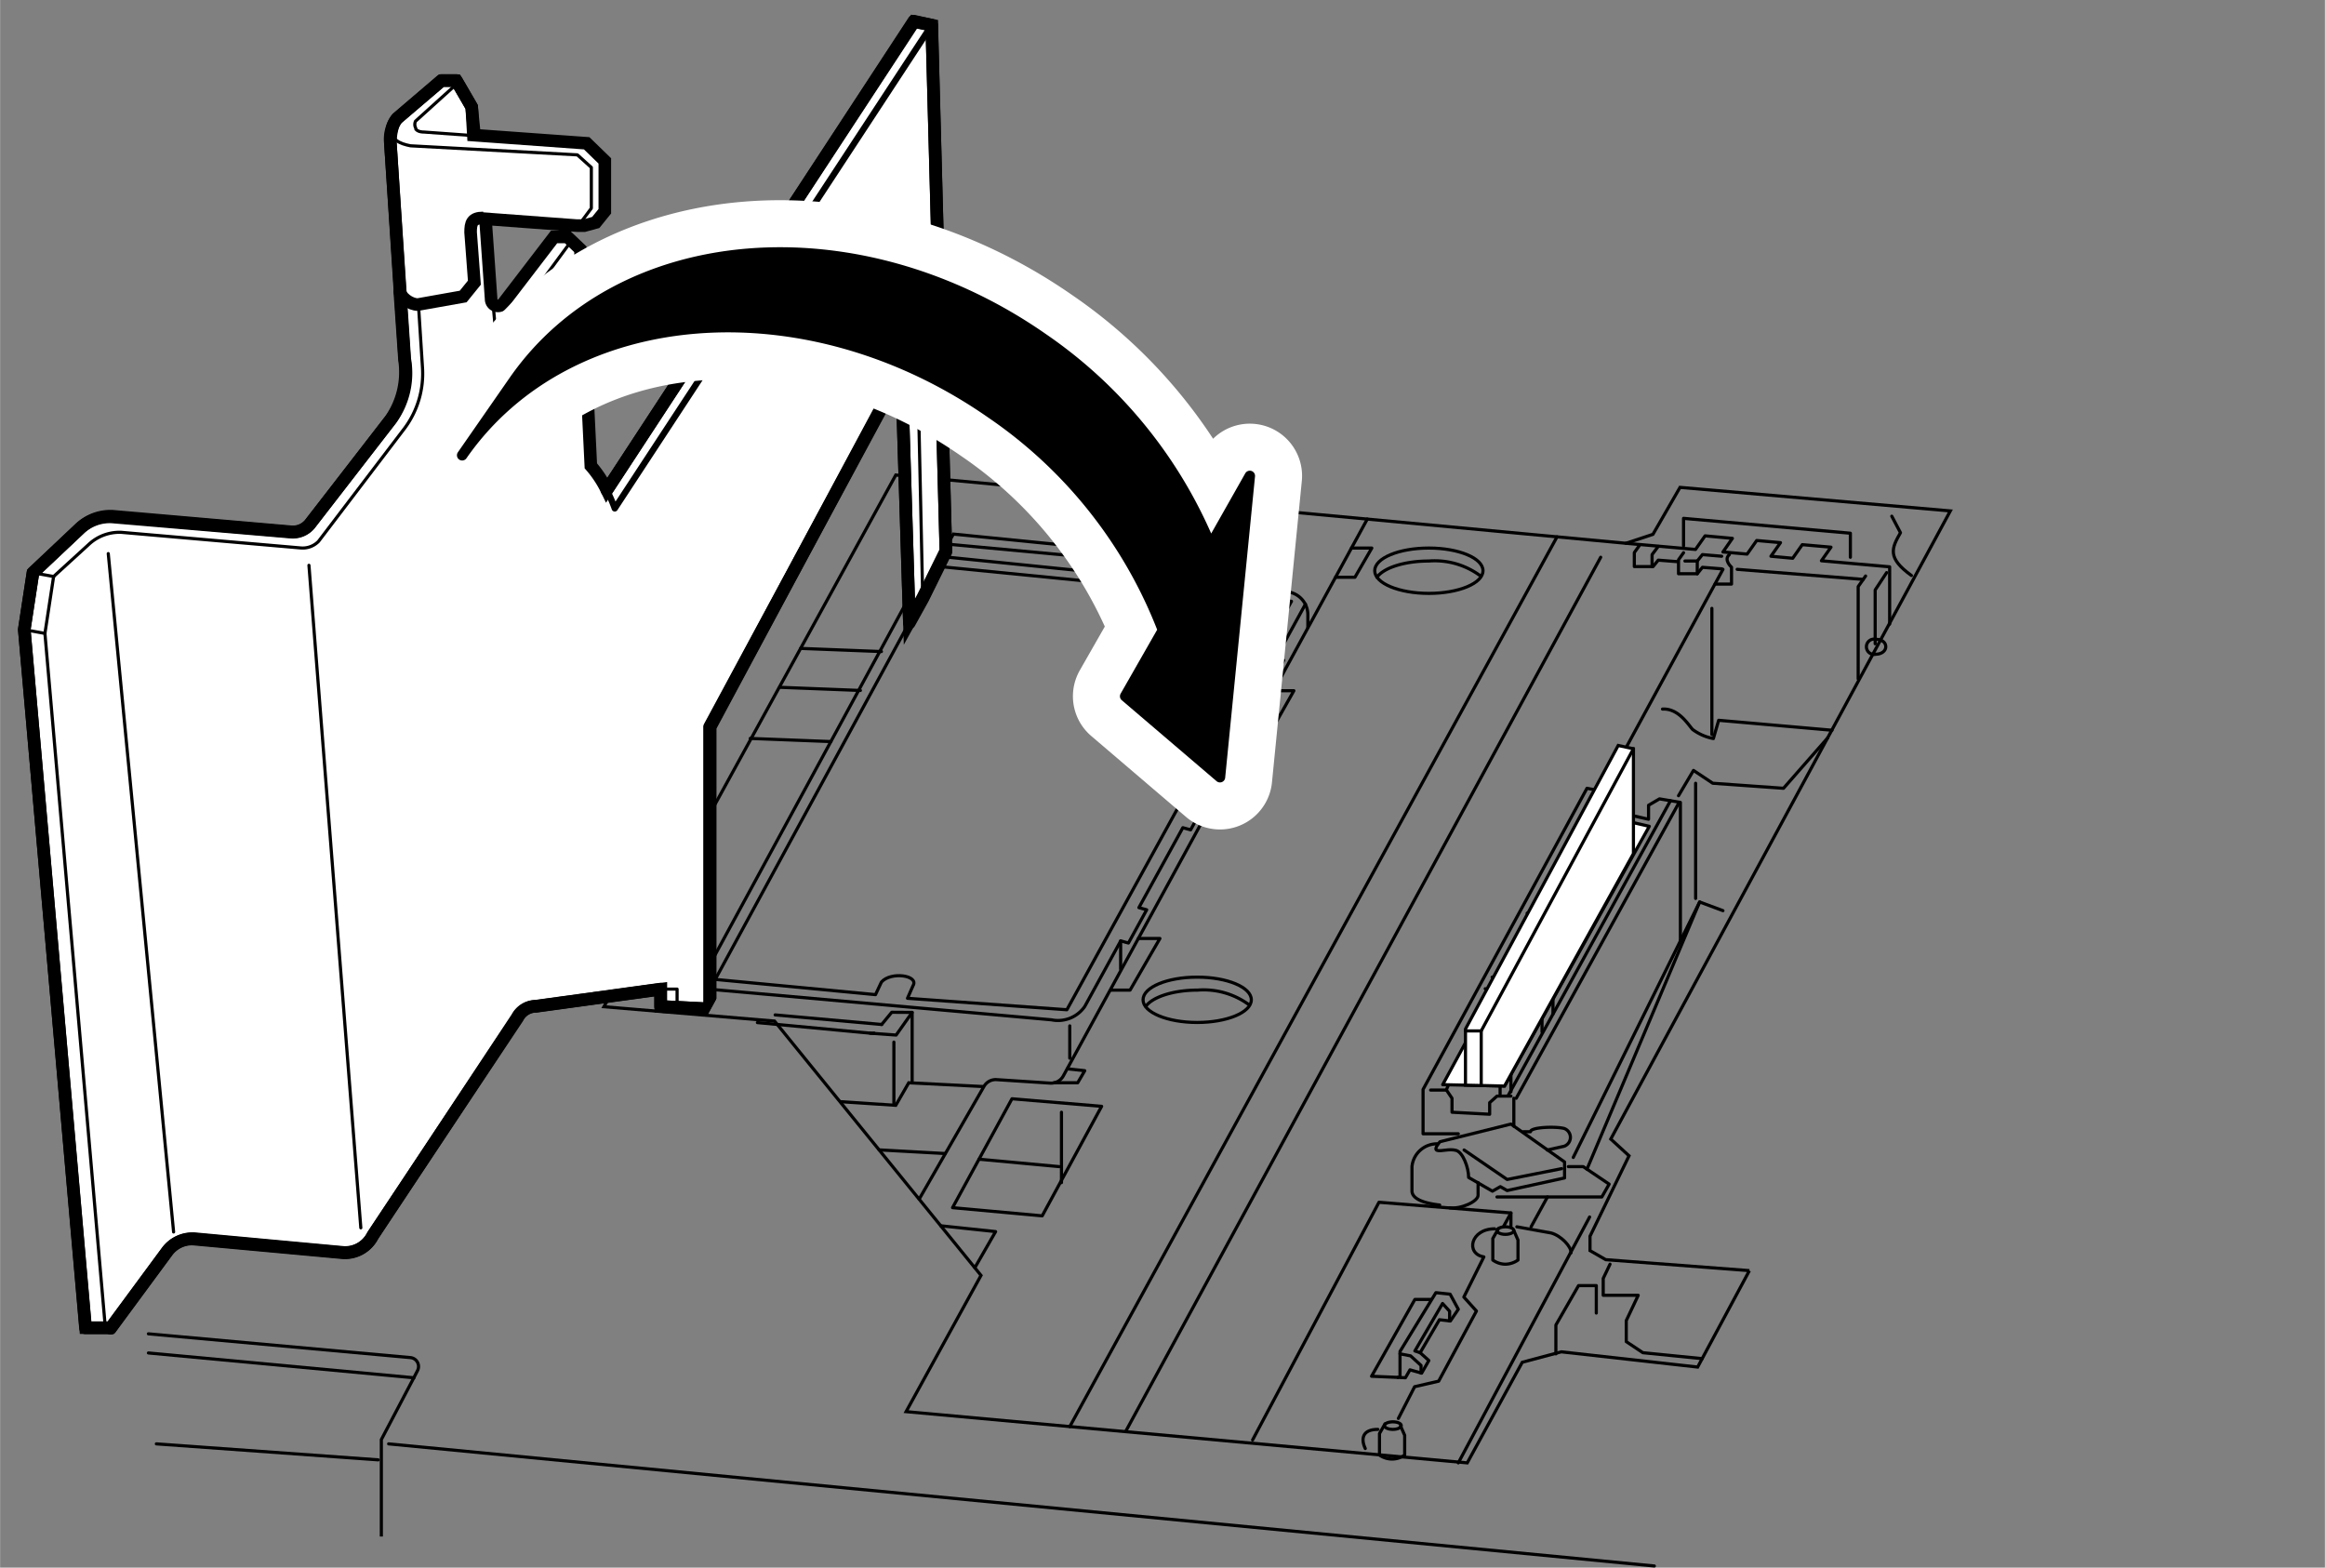 <svg id="レイヤー_1" data-name="レイヤー 1" xmlns="http://www.w3.org/2000/svg" xmlns:xlink="http://www.w3.org/1999/xlink" width="65.14mm" height="43.92mm" viewBox="0 0 184.65 124.51"><rect x="0" y="0" width="184.65" height="124.51" fill="#808080" stroke="none"/><defs><style>.cls-1,.cls-10,.cls-2,.cls-3,.cls-8,.cls-9{fill:none;}.cls-10,.cls-12,.cls-2,.cls-3,.cls-4,.cls-5,.cls-7,.cls-8,.cls-9{stroke:#000;}.cls-10,.cls-11,.cls-12,.cls-2,.cls-4,.cls-9{stroke-linecap:round;stroke-linejoin:round;}.cls-2,.cls-3,.cls-4,.cls-5{stroke-width:0.25px;}.cls-3,.cls-5,.cls-7,.cls-8{stroke-miterlimit:10;}.cls-4,.cls-5,.cls-7{fill:#fff;}.cls-6{clip-path:url(#clip-path);}.cls-9{stroke-width:0.5px;}.cls-11{stroke:#fff;stroke-width:8.3px;}.cls-12{stroke-width:0.83px;}</style><clipPath id="clip-path"><polyline class="cls-1" points="13.78 101.49 6.32 108.52 0 68.76 0 47.24 15.58 23.57 23.69 10.98 38.53 3 61.15 7.49 66.79 1 82.8 0.95 82.8 32.06 49.19 93.38 34.83 102.67 14.72 102.03"/></clipPath></defs><path class="cls-2" d="M32.86,109.43l.31-.6a.71.71,0,0,0-.56-1l-20.83-1.89"/><polyline class="cls-3" points="30.28 122.04 30.28 114.34 32.86 109.43"/><line class="cls-2" x1="131.39" y1="124.38" x2="30.86" y2="114.68"/><line class="cls-2" x1="12.41" y1="114.68" x2="30.03" y2="115.95"/><line class="cls-2" x1="32.86" y1="109.43" x2="11.78" y2="107.46"/><polyline class="cls-3" points="138.94 100.92 134.83 108.58 124 107.37 120.9 108.2 116.53 116.19 71.96 112.12 77.91 101.3 61.51 81.1 47.96 79.96 71.14 37.73 129.13 43.15 131.28 42.44 133.43 38.71 154.9 40.58 127.93 90.47 129.38 91.8 126.28 98.19 126.28 99.33 127.53 100.05 138.94 100.92"/><path class="cls-2" d="M108.59,41.23,84.45,85.45a1.11,1.11,0,0,1-1,.58l-4.31-.28a1.07,1.07,0,0,0-1,.55L73,95.24"/><polygon class="cls-2" points="80.37 87.27 87.49 87.87 82.77 96.57 75.65 95.92 80.37 87.27"/><polyline class="cls-2" points="74.72 97.36 79.07 97.82 77.42 100.69"/><line class="cls-2" x1="84.96" y1="113.31" x2="123.66" y2="42.64"/><line class="cls-2" x1="89.39" y1="113.71" x2="127.13" y2="44.26"/><line class="cls-2" x1="127.39" y1="62.61" x2="136.84" y2="45.22"/><polyline class="cls-2" points="120 97.36 120 96.34 109.52 95.49 99.48 114.37"/><path class="cls-2" d="M99.38,79.41c0,1-1.93,1.8-4.3,1.8s-4.3-.8-4.3-1.8,1.92-1.8,4.3-1.8S99.38,78.41,99.38,79.41Z"/><path class="cls-2" d="M91,79.93c.53-.74,2.17-1.29,4.12-1.29a6.07,6.07,0,0,1,4,1.11"/><path class="cls-2" d="M117.78,45.33c0,1-1.93,1.8-4.3,1.8s-4.3-.8-4.3-1.8,1.92-1.8,4.3-1.8S117.78,44.33,117.78,45.33Z"/><path class="cls-2" d="M109.36,45.85c.53-.75,2.17-1.29,4.12-1.29a6.07,6.07,0,0,1,4,1.11"/><path class="cls-2" d="M120.23,97.74c0,.16-.3.3-.67.3s-.67-.14-.67-.3.3-.3.67-.3S120.23,97.57,120.23,97.74Z"/><path class="cls-2" d="M119,97.6l-.44.77v1.71a1.74,1.74,0,0,0,1,.33,1.79,1.79,0,0,0,1-.33V98.49l-.33-.75"/><path class="cls-2" d="M111.29,113.23c0,.16-.3.3-.67.3s-.67-.14-.67-.3.3-.3.67-.3S111.29,113.06,111.29,113.23Z"/><path class="cls-2" d="M110,113.09l-.44.77v1.71a1.74,1.74,0,0,0,2,0V114l-.33-.75"/><path class="cls-2" d="M108.43,115.05c-.37-.79-.22-1.52,1-1.52"/><path class="cls-2" d="M111.06,112.66l1.29-2.52,1.91-.44,3-5.57-1-1.11,1.59-3.19c-1.48-.25-1.06-2.23.86-2.23"/><line class="cls-2" x1="120" y1="96.34" x2="119.4" y2="97.44"/><polyline class="cls-2" points="111.02 109.4 108.93 109.31 112.37 103.21 113.64 103.21"/><polyline class="cls-2" points="111.19 109.41 111.19 107.34 114.04 102.67 115.17 102.79 115.82 103.99 115.19 104.92 114.32 104.82 112.79 107.44 113.48 108.06 112.91 109.06 111.98 108.8 111.62 109.43 111.02 109.4"/><polyline class="cls-2" points="115.13 104.92 115.13 104.15 114.57 103.53 112.37 107.3 112.79 107.44"/><polyline class="cls-2" points="111.19 107.53 112.03 107.69 112.86 108.45 112.86 109.06"/><path class="cls-2" d="M120.47,97.44l2.72.49c.79.21,1.63,1.1,1.58,1.58"/><line class="cls-2" x1="126.25" y1="96.66" x2="115.82" y2="116.19"/><polyline class="cls-2" points="127.87 100.41 127.33 101.54 127.33 102.88 130.11 102.88 129.16 104.89 129.16 106.56 130.48 107.44 135.19 107.91"/><polyline class="cls-2" points="123.57 107.53 123.57 105.24 125.37 102.11 126.78 102.11 126.78 104.29"/><polyline class="cls-2" points="118.89 95.07 127.22 95.07 127.8 94.05 125.74 92.66 124.56 92.66"/><path class="cls-2" d="M124.26,92.29v1.27l-4.56,1-.54-.31-.63.36-1.89-1.09c0-.78-.45-2-1-2.15s-1.18.1-1.5,0,.23-.69.23-.69L120,89.28Z"/><polyline class="cls-2" points="116.28 91.34 119.7 93.68 124.03 92.82"/><path class="cls-2" d="M121,89.89h.55c0-.37,2-.44,2.68-.26a.75.75,0,0,1,0,1.41l-1.34.3"/><path class="cls-2" d="M114.2,90.85a2,2,0,0,0-2.06,1.81v1.92c0,.69,1.07,1,2.2,1.13"/><path class="cls-2" d="M117.39,93.93v1c0,.51-1.39,1.12-2.26,1"/><line class="cls-2" x1="122.9" y1="95.07" x2="121.6" y2="97.44"/><polyline class="cls-2" points="136.84 72.33 134.99 71.64 126.04 92.86"/><line class="cls-2" x1="124.95" y1="91.93" x2="134.99" y2="71.64"/><line class="cls-2" x1="134.67" y1="62.21" x2="134.67" y2="71.36"/><polyline class="cls-2" points="133.46 74.74 133.46 63.73 131.8 63.45 130.93 63.96 130.93 65.07 128.51 64.52 128.51 63.45 127.8 62.95 126.04 62.61 113.02 86.53 113.02 90.05 115.82 90.05"/><line class="cls-2" x1="120.23" y1="89.45" x2="120.23" y2="87.23"/><polyline class="cls-2" points="113.62 86.58 114.88 86.58 115.32 87.23 115.32 88.34 118.31 88.5 118.31 87.58 118.89 87.06 120 87.06"/><line class="cls-2" x1="133.31" y1="63.82" x2="120.42" y2="87.23"/><line class="cls-2" x1="132.67" y1="63.6" x2="119.78" y2="87.01"/><polyline class="cls-2" points="127.13 63.64 122.71 71.94 123.34 72.57 123.34 80.54"/><polyline class="cls-2" points="121.29 72.53 122.47 73.57 122.47 81.97"/><polyline class="cls-2" points="118.51 77.61 120 78.67 120 86.72"/><polyline class="cls-2" points="117.96 78.53 119.14 79.41 119.14 86.92"/><path class="cls-2" d="M114.88,86.58c-.09-.17,3.81-7.17,3.81-7.17"/><polyline class="cls-2" points="119.4 78.24 121.88 73.68 122.25 73.89"/><polyline class="cls-2" points="133.31 63.2 134.5 61.19 136.03 62.21 141.65 62.61 145.15 58.62"/><path class="cls-2" d="M145.5,58l-9-.79-.42,1.45a4,4,0,0,1-1.66-.73c-.39-.46-1.15-1.68-2.38-1.61"/><line class="cls-2" x1="135.96" y1="48.32" x2="135.96" y2="58.34"/><polyline class="cls-2" points="148.17 45.75 147.58 46.59 147.58 53.92"/><polyline class="cls-2" points="149.84 45.48 148.93 46.86 148.93 51.13"/><polyline class="cls-2" points="129.13 43.15 134.66 43.64 135.42 42.56 137.59 42.76 136.84 43.84 138.76 44.01 139.52 42.93 141.41 43.1 140.65 44.18 142.38 44.34 143.14 43.26 145.42 43.46 144.66 44.54 150.08 45.02 150.08 49.57"/><line class="cls-2" x1="137.97" y1="45.22" x2="147.98" y2="46.02"/><path class="cls-2" d="M137.35,44.05c-.49.42.17,1,.17,1v1.34h-1.3"/><polyline class="cls-2" points="146.96 44.26 146.96 42.35 133.71 41.17 133.71 43.36"/><path class="cls-2" d="M150.25,41l.69,1.31c-.71,1.24-1.07,2,.87,3.4"/><line class="cls-2" x1="84.3" y1="88.34" x2="84.3" y2="93.93"/><line class="cls-2" x1="84.12" y1="92.66" x2="77.76" y2="92.07"/><polyline class="cls-2" points="136.74 44.18 135.21 44.05 134.8 44.56 133.82 44.56"/><polyline class="cls-2" points="136.74 45.18 135.21 45.06 134.8 45.57 133.31 45.57 133.31 44.46 133.71 43.9"/><polyline class="cls-2" points="133.23 44.61 131.7 44.49 131.29 45 129.8 45 129.8 43.89 130.2 43.33"/><polyline class="cls-2" points="131.21 45 131.21 44.05 131.7 43.4"/><line class="cls-2" x1="134.8" y1="44.56" x2="134.8" y2="45.57"/><polyline class="cls-2" points="107.34 43.53 108.95 43.53 107.61 45.85 106.07 45.85"/><polyline class="cls-2" points="101.15 54.86 102.76 54.86 100.57 58.74 99.03 58.74"/><polyline class="cls-2" points="98.5 59.73 100.12 59.73 98.08 63.29 96.54 63.29"/><polyline class="cls-2" points="90.41 74.54 92.12 74.54 89.75 78.64 88.23 78.64"/><line class="cls-2" x1="84.96" y1="81.48" x2="84.96" y2="84.05"/><polyline class="cls-2" points="83.71 86 85.59 86 86.15 85.04 84.76 84.89"/><line class="cls-2" x1="74.04" y1="38" x2="74.04" y2="43.88"/><line class="cls-2" x1="70" y1="51.75" x2="63.58" y2="51.5"/><line class="cls-2" x1="68.33" y1="54.84" x2="61.92" y2="54.59"/><line class="cls-2" x1="65.99" y1="58.9" x2="59.58" y2="58.65"/><path class="cls-3" d="M103.87,49.88V48.79A1.84,1.84,0,0,0,102.22,47l-27-2.75a1.84,1.84,0,0,0-1.8.95L55.4,78.4a1.8,1.8,0,0,0-.22.88v1.13"/><polyline class="cls-3" points="75.26 44.21 75.26 43.22 75.72 42.42 92.05 44.05 92.05 45.93"/><polyline class="cls-2" points="89.61 45.46 90.11 44.6 75.26 43.22"/><line class="cls-2" x1="92.05" y1="44.05" x2="91.27" y2="45.85"/><path class="cls-2" d="M102.57,47.76,84.73,80.2l-12.66-.91.44-1C73,77.47,70.75,77.14,70,78l-.47,1L56.8,77.79,74.63,45Z"/><path class="cls-2" d="M89.39,46.44l-.37.68c-.51.88-2.68.65-2.17-.22l.37-.68"/><polyline class="cls-3" points="78.09 86.3 72.17 86 71.14 87.79 66.71 87.5"/><line class="cls-2" x1="69.82" y1="91.33" x2="75.06" y2="91.62"/><polyline class="cls-2" points="70.02 81.37 70.82 80.4 72.44 80.41 72.44 86"/><path class="cls-2" d="M60.15,81.22l8.95.84a1.13,1.13,0,0,0,.32,0"/><line class="cls-2" x1="70.99" y1="82.77" x2="70.99" y2="87.78"/><polyline class="cls-2" points="69.1 82.06 71.17 82.21 72.44 80.41"/><line class="cls-2" x1="61.56" y1="80.61" x2="70.02" y2="81.37"/><polyline class="cls-2" points="103.68 47.98 101.33 52.27 101.95 52.44 100.53 55.03 99.91 54.86 95.67 62.57 96.3 62.74 94.56 65.91 93.94 65.74 90.45 72.09 91.07 72.26 89.62 74.9 89 74.73"/><path class="cls-2" d="M55.86,77.61c-.23.79.49,1.07.94,1L83.51,81a2.58,2.58,0,0,0,2.64-1.06L89,74.74"/><line class="cls-2" x1="89" y1="74.9" x2="89" y2="76.96"/><polygon class="cls-4" points="126.31 64.56 130.99 65.63 119.49 86.26 114.58 86.15 126.31 64.56"/><polygon class="cls-5" points="129.73 67.8 129.73 59.47 128.52 59.21 116.39 81.73 116.39 86.19 119.49 86.26 129.73 67.8"/><polyline class="cls-2" points="117.64 86.15 117.64 81.88 129.73 59.47"/><line class="cls-2" x1="117.64" y1="81.88" x2="116.39" y2="81.88"/><g class="cls-6"><path class="cls-7" d="M74,2.25V2l-1.41-.28L48.19,38.92A8.75,8.75,0,0,0,46.92,37l-.83-17.2-.69-.66-.34-.32H44l-4,5.22a.54.54,0,0,1-1-.28l-.44-6.24v-.14l7.26.54.58,0,.91-.25.72-.89v-4l-1.44-1.4-9-.65v0L37.46,8.5,36.35,6.59l-.11-.18H35.06l-3.52,3a1.64,1.64,0,0,0-.4.79A4.59,4.59,0,0,0,31,11.4L31.75,23l0,.23.37,5.34a6.64,6.64,0,0,1-1.1,4.75l-6.44,8.34a1.74,1.74,0,0,1-1.45.61L8.91,41.06a3.48,3.48,0,0,0-2.6.95L2.61,45.5,1.92,50l4.87,55.45h2l4.48-6.07a2.54,2.54,0,0,1,2.16-1l11.8,1.09a2.45,2.45,0,0,0,2.36-1.32l.06-.11L41.11,80.83a1.64,1.64,0,0,1,1.46-.9l9.91-1.36v1.37l1.3.06,2.62.14,0-22.4L71.59,29.38l.63,20,1.07-1.93,1.83-3.71Z"/><path class="cls-2" d="M33,10.15A.6.6,0,0,1,33,9.62l3.32-3"/><path class="cls-3" d="M38.37,17.35l8.14.61.91-.25.72-.88v-4l-1.44-1.4-13-.94c-.43,0-.63-.13-.71-.29"/><path class="cls-8" d="M31.74,23c0,.63.85,1.19,1.44,1.19l3.6-.64.89-1.1-.3-4c0-.73.11-1.14,1-1.14"/><path class="cls-2" d="M31.13,10.18c-.12.93.61,1.23,1.46,1.4l13.26.72,1.11,1v3.24l-1,1.34"/><path class="cls-9" d="M38.65,17.51l.45,6.24a.53.53,0,0,0,.95.28l4-5.22h1l1,1L46.91,37a11.36,11.36,0,0,1,1.91,3.38l25-38.12"/><path class="cls-10" d="M8.78,105.47h-2L1.92,50l.69-4.52L6.3,42a3.54,3.54,0,0,1,2.61-1l14.25,1.24a1.77,1.77,0,0,0,1.44-.62l6.46-8.33a6.26,6.26,0,0,0,1.08-4.76L31,11.39a2.76,2.76,0,0,1,.54-2l3.51-3h1.18l1.22,2.1.22,2.18"/><path class="cls-2" d="M4.25,45.79,7,43.28a3.57,3.57,0,0,1,2.62-1l14.24,1.24A1.76,1.76,0,0,0,25.29,43l6.85-9a7.27,7.27,0,0,0,1.41-4.77l-.32-5"/><path class="cls-10" d="M48.19,38.92,72.57,1.68,74,2l1.12,41.83-1.83,3.71-1.07,1.93-.62-20L56.35,57.74l0,22.39-3.9-.19V78.56l-9.92,1.36a1.69,1.69,0,0,0-1.47.91L29.57,98.19A2.46,2.46,0,0,1,27.2,99.5L15.41,98.42a2.43,2.43,0,0,0-2.15,1l-4.48,6.08"/><polyline class="cls-2" points="8.36 105.47 3.56 50.31 4.25 45.79"/><polyline class="cls-2" points="53.77 80.13 53.77 78.56 52.49 78.56"/><polyline class="cls-2" points="71.59 29.38 72.83 26.87 73.28 47.48"/><line class="cls-2" x1="4.25" y1="45.79" x2="2.61" y2="45.49"/><line class="cls-2" x1="3.57" y1="50.31" x2="1.92" y2="50.01"/><path class="cls-2" d="M45.31,19.22l-5,6.8s-.95.8-1-.18l-.19-2.09"/><line class="cls-2" x1="24.53" y1="44.9" x2="28.65" y2="97.52"/><line class="cls-2" x1="8.59" y1="43.97" x2="13.78" y2="97.85"/></g><path class="cls-2" d="M149.77,51.37c0,.33-.34.59-.77.59a.61.61,0,1,1,0-1.18C149.43,50.78,149.77,51,149.77,51.37Z"/><path class="cls-11" d="M40.82,30.23c8.45-12.13,27.26-13.63,42-3.36A37,37,0,0,1,96.14,43.31l3.12-5.51L96.89,61.73,89.36,55.3l3-5.25A36.84,36.84,0,0,0,78.7,32.81c-14.76-10.28-33.57-8.78-42,3.35Z"/><path class="cls-12" d="M40.82,30.23c8.45-12.13,27.26-13.63,42-3.36A37,37,0,0,1,96.14,43.31l3.12-5.51L96.89,61.73,89.36,55.3l3-5.25A36.84,36.84,0,0,0,78.7,32.81c-14.76-10.28-33.57-8.78-42,3.35Z"/></svg>